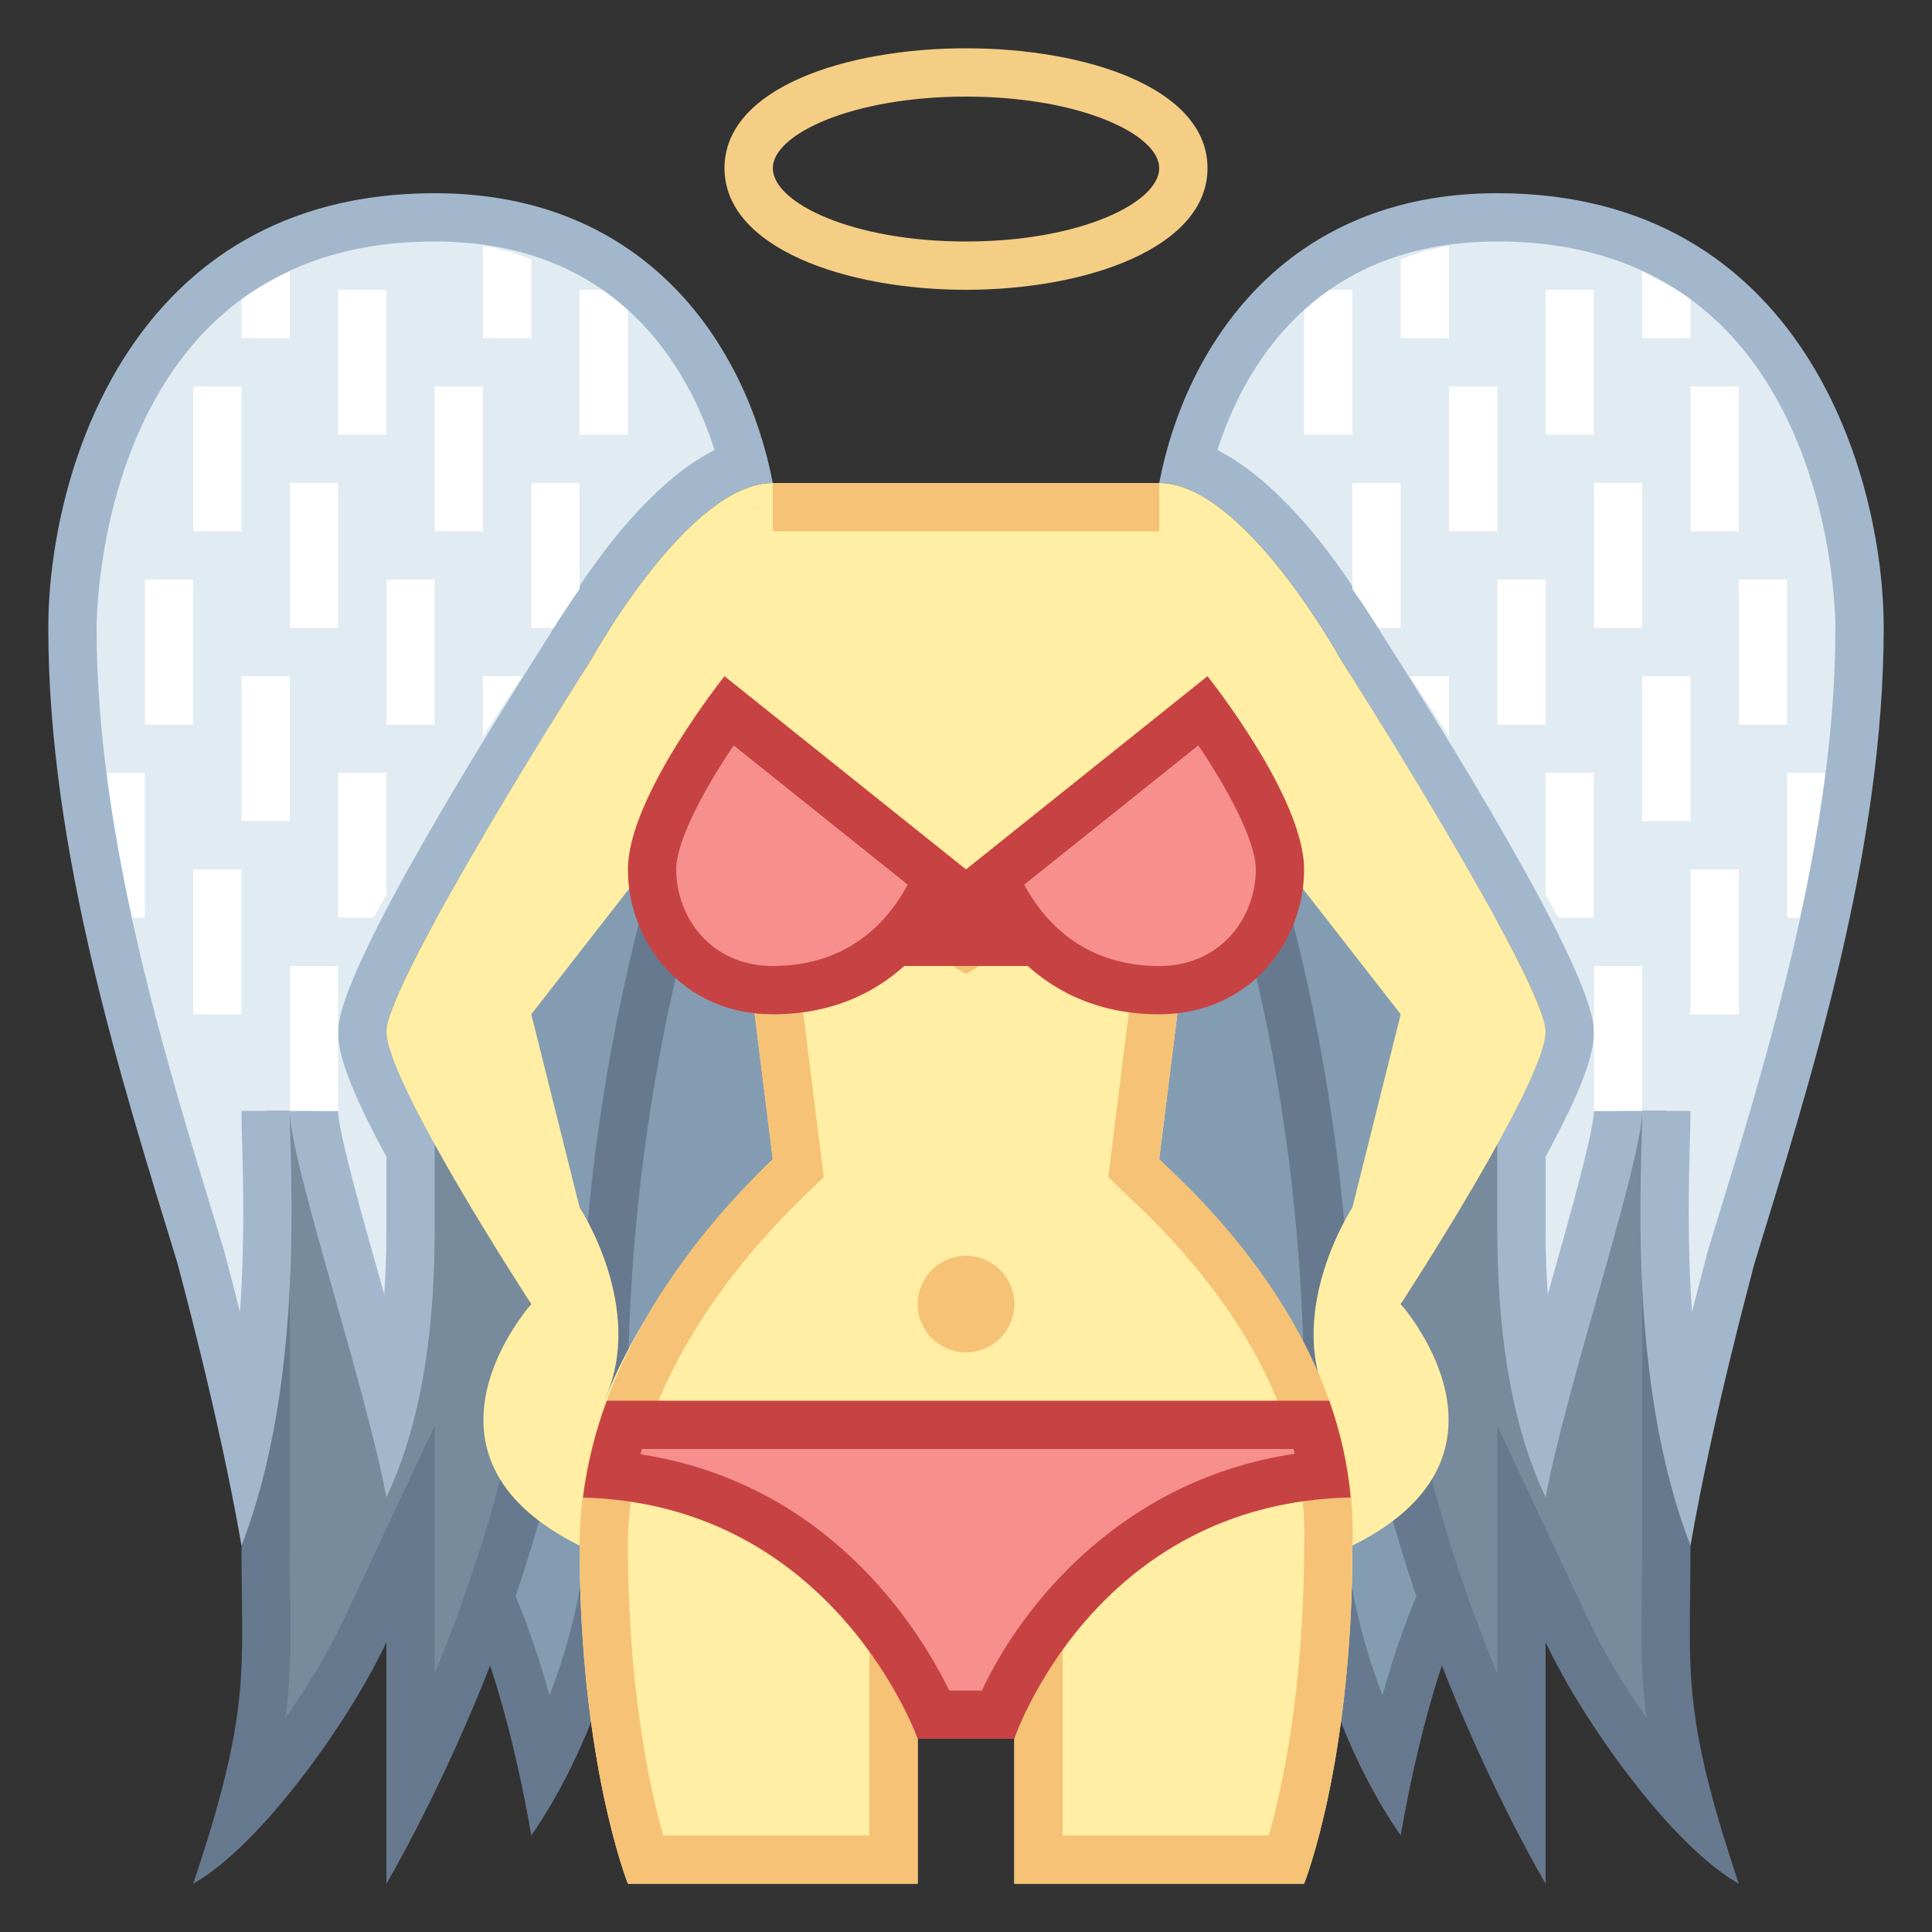 <?xml version="1.0" encoding="iso-8859-1"?>
<!-- Generator: Adobe Illustrator 19.1.1, SVG Export Plug-In . SVG Version: 6.00 Build 0)  -->
<svg version="1.1" id="Layer_1" xmlns="http://www.w3.org/2000/svg" xmlns:xlink="http://www.w3.org/1999/xlink" x="0px" y="0px"
	 viewBox="0 0 40 40" style="enable-background:new 0 0 40 40;" xml:space="preserve">
<rect x="0" y="0" width="40" height="40" fill="#333333" stroke="none"/>
<g>
	<path style="fill:#839CB2;" d="M11.242,36.632c-0.356-1.633-0.909-3.477-1.742-4.781V14.5h21v17.351
		c-0.833,1.304-1.386,3.148-1.742,4.781c-0.59-1.126-1.044-2.445-1.266-3.718c-0.298-1.782-5.646-4.448-7.278-5.223L20,27.589
		l-0.214,0.102c-1.632,0.775-6.98,3.441-7.279,5.227C12.285,34.187,11.832,35.506,11.242,36.632z"/>
	<path style="fill:#66798F;" d="M30,15v16.708c-0.591,0.968-1.041,2.185-1.378,3.395c-0.284-0.742-0.505-1.521-0.635-2.267
		c-0.317-1.898-4.871-4.321-7.557-5.596L20,27.036l-0.429,0.204c-2.686,1.275-7.24,3.698-7.556,5.589
		c-0.131,0.75-0.352,1.53-0.637,2.274c-0.338-1.21-0.787-2.426-1.378-3.394V15h10H30 M31,14H20H9v18c1.104,1.642,1.703,4.296,2,6
		c0.994-1.428,1.71-3.338,2-5c0.279-1.667,7-4.857,7-4.857s6.721,3.19,7,4.857c0.29,1.662,1.006,3.572,2,5
		c0.297-1.704,0.896-4.358,2-6V14L31,14z"/>
</g>
<g>
	<path style="fill:#788B9C;" d="M35.017,37.523c-0.982-1.045-2.013-2.561-2.564-3.736L31.5,31.76v5.219
		c-1.149-2.357-2.959-6.715-3-10.841l2.783-4.637H34.5V32c0,0.361-0.004,0.688-0.008,0.991
		C34.472,34.538,34.458,35.525,35.017,37.523z M4.983,37.523c0.559-1.998,0.545-2.985,0.525-4.532C5.504,32.688,5.5,32.361,5.5,32
		V21.5h3.217l2.783,4.637c-0.04,4.126-1.85,8.484-3,10.841V31.76l-0.953,2.028C6.996,34.962,5.965,36.478,4.983,37.523z"/>
	<path style="fill:#66798F;" d="M34,22v10c0,0.359-0.004,0.683-0.008,0.984c-0.012,0.931-0.022,1.682,0.099,2.587
		c-0.478-0.683-0.902-1.393-1.186-1.997L31,29.519V34v0.653c-0.958-2.326-1.94-5.409-1.997-8.38L31.566,22H34 M8.434,22l2.564,4.273
		C10.94,29.237,9.958,32.32,9,34.648V34v-4.481l-1.905,4.055c-0.283,0.603-0.708,1.313-1.186,1.997
		c0.121-0.905,0.111-1.656,0.099-2.587C6.004,32.683,6,32.359,6,32V22H8.434 M35,21h-4l-3,5c0,6.277,4,13,4,13v-5
		c0.785,1.67,2.615,4.219,4,5c-1.217-3.621-1-4.413-1-7V21L35,21z M9,21H5v11c0,2.587,0.217,3.379-1,7c1.385-0.781,3.215-3.33,4-5v5
		c0,0,4-6.723,4-13L9,21L9,21z"/>
</g>
<g>
	<path style="fill:#E1EBF2;" d="M34.902,29.899c-0.518-2.41-0.451-4.914-0.415-6.268C34.495,23.372,34.5,23.158,34.5,23h-1
		c0,0.49-0.487,2.213-0.917,3.733c-0.238,0.842-0.48,1.7-0.684,2.482c-0.268-1.068-0.399-2.321-0.399-3.787v-1.607
		c0.545-0.995,0.858-1.698,0.958-2.147c0.026-0.085,0.042-0.196,0.042-0.317c0-1.106-3.312-6.392-4.326-7.985
		c-0.183-0.334-1.803-3.194-3.571-3.771C25.034,7.944,26.477,4.5,31,4.5c5.933,0,7.5,5.56,7.5,8.5c0,4.369-1.404,8.943-2.533,12.62
		l-0.124,0.404l-0.058,0.222C35.438,27.563,35.143,28.785,34.902,29.899z M5.098,29.899c-0.24-1.115-0.535-2.336-0.883-3.653
		l-0.048-0.184L4.033,25.62C2.904,21.943,1.5,17.369,1.5,13c0-2.94,1.567-8.5,7.5-8.5c4.523,0,5.966,3.444,6.397,5.101
		c-1.768,0.578-3.39,3.44-3.587,3.798c-0.999,1.566-4.31,6.851-4.31,7.958c0,0.121,0.016,0.232,0.05,0.349
		c0.092,0.419,0.405,1.122,0.95,2.116v1.607c0,1.465-0.131,2.718-0.399,3.787c-0.203-0.783-0.446-1.64-0.684-2.482
		C6.987,25.213,6.5,23.49,6.5,23h-1c0,0.158,0.005,0.372,0.013,0.631C5.548,24.985,5.615,27.49,5.098,29.899z"/>
	<path style="fill:#A3B7CC;" d="M31,5c6.92,0,7,7.673,7,8c0,4.293-1.392,8.827-2.51,12.471l-0.125,0.406l-0.011,0.039l-0.007,0.028
		l-0.045,0.173c-0.094,0.356-0.184,0.705-0.27,1.047c-0.101-1.413-0.067-2.688-0.045-3.519C34.994,23.38,35,23.162,35,23h-2
		c0,0.421-0.519,2.256-0.898,3.596c-0.019,0.068-0.038,0.135-0.057,0.203C32.015,26.363,32,25.906,32,25.429v-1.479
		c0.682-1.259,0.867-1.822,0.94-2.138c0.04-0.149,0.06-0.298,0.06-0.454c0-1.103-2.382-5.077-4.388-8.227
		c-0.341-0.614-1.722-2.957-3.406-3.813C25.727,7.685,27.168,5,31,5 M9,5c3.832,0,5.273,2.685,5.794,4.316
		c-1.684,0.857-3.066,3.199-3.406,3.813C9.382,16.28,7,20.254,7,21.357c0,0.156,0.02,0.305,0.06,0.454
		c0.073,0.316,0.258,0.879,0.94,2.138v1.479c0,0.477-0.015,0.934-0.045,1.37c-0.019-0.068-0.038-0.135-0.057-0.203
		C7.519,25.256,7,23.421,7,23H5c0,0.162,0.006,0.38,0.013,0.645c0.022,0.832,0.056,2.107-0.045,3.519
		c-0.086-0.342-0.176-0.691-0.27-1.047l-0.04-0.148l-0.01-0.046l-0.014-0.045L4.51,25.471C3.392,21.827,2,17.293,2,13
		C2,12.673,2.08,5,9,5 M31,4c-4.415,0-6.461,3.19-7,6c1.748,0,3.752,3.641,3.752,3.641S32,20.31,32,21.357
		c0,0.083-0.012,0.148-0.03,0.209c-0.104,0.469-0.499,1.275-0.97,2.127c0,0.633,0,1.468,0,1.735c0,1.787,0.193,3.869,1,5.571
		c0.424-2.29,2-6.954,2-8c0,1.192-0.329,5.579,1,9c0.481-2.771,1.298-5.718,1.321-5.83C37.497,22.334,39,17.604,39,13
		C39,9.859,37.333,4,31,4L31,4z M9,4c-6.333,0-8,5.859-8,9c0,4.604,1.503,9.334,2.679,13.17C3.702,26.282,4.519,29.229,5,32
		c1.329-3.421,1-7.808,1-9c0,1.046,1.576,5.71,2,8c0.807-1.702,1-3.784,1-5.571c0-0.268,0-1.102,0-1.735
		c-0.472-0.853-0.866-1.659-0.97-2.127C8.012,21.505,8,21.44,8,21.357c0-1.047,4.248-7.716,4.248-7.716S14.252,10,16,10
		C15.461,7.19,13.415,4,9,4L9,4z"/>
</g>
<path style="fill:#FFFFFF;" d="M34,5.622L34,5.622c0.145,0.067,0.282,0.14,0.418,0.214C34.62,5.95,34.821,6.064,35,6.196V7h-1V5.622
	z M32.261,19H33v-3h-1v2.52C32.097,18.691,32.176,18.842,32.261,19z M28,6h-0.47C27.339,6.133,27.164,6.275,27,6.424V9h1V6z
	 M37.265,19c0.107-0.49,0.205-0.983,0.293-1.479c0.004-0.024,0.007-0.048,0.012-0.071c0.085-0.482,0.16-0.965,0.222-1.45H37v3
	H37.265z M33,23h1v-3h-1V23z M30,14h-0.812c0.285,0.433,0.557,0.85,0.812,1.246V14z M28,10v2.197
	c0.103,0.147,0.195,0.281,0.276,0.404c0.039,0.058,0.069,0.105,0.102,0.156c0.04,0.063,0.073,0.114,0.105,0.165
	c0.015,0.024,0.037,0.057,0.05,0.079H29v-3H28z M29,7h1V5.09c-0.359,0.062-0.692,0.157-1,0.28V7z M32,9h1V6h-1V9z M35,11h1V8h-1V11z
	 M33,13h1v-3h-1V13z M36,15h1v-3h-1V15z M31,15h1v-3h-1V15z M34,17h1v-3h-1V17z M35,21h1v-3h-1V21z M30,11h1V8h-1V11z M6,5.622
	L6,5.622c-0.145,0.067-0.282,0.14-0.418,0.214C5.38,5.95,5.179,6.064,5,6.196V7h1V5.622z M8,18.52V16H7v3h0.739
	C7.824,18.842,7.903,18.691,8,18.52z M12,9h1V6.424C12.836,6.275,12.661,6.133,12.47,6H12V9z M3,19v-3H2.209
	c0.062,0.485,0.137,0.968,0.222,1.45c0.004,0.024,0.007,0.048,0.012,0.071C2.53,18.017,2.629,18.51,2.735,19H3z M7,20H6v3h1V20z
	 M10,15.246c0.255-0.397,0.527-0.813,0.812-1.246H10V15.246z M11,10v3h0.467c0.013-0.021,0.035-0.055,0.05-0.079
	c0.032-0.051,0.064-0.102,0.105-0.165c0.033-0.051,0.064-0.098,0.102-0.156c0.081-0.123,0.173-0.256,0.276-0.404V10H11z M11,5.37
	c-0.308-0.123-0.641-0.218-1-0.28V7h1V5.37z M8,6H7v3h1V6z M5,8H4v3h1V8z M7,10H6v3h1V10z M4,12H3v3h1V12z M9,12H8v3h1V12z M6,14H5
	v3h1V14z M5,18H4v3h1V18z M10,8H9v3h1V8z"/>
<g>
	<path style="fill:#839CB2;" d="M12.503,28.5c0.094-7.465,2.261-12.763,2.816-14h9.362c0.555,1.237,2.722,6.535,2.816,14H12.503z"/>
	<path style="fill:#66798F;" d="M24.355,15c0.669,1.565,2.464,6.356,2.632,13H20h-6.987c0.169-6.623,1.966-11.431,2.633-13H20
		H24.355 M25,14h-5h-5c0,0-3,5.966-3,15h8h8C28,19.966,25,14,25,14L25,14z"/>
</g>
<g>
	<path style="fill:#FFEEA3;" d="M32,21.357c0-1.047-4.248-7.716-4.248-7.716S25.748,10,24,10h-4h-4
		c-1.748,0-3.752,3.641-3.752,3.641S8,20.31,8,21.357C8,22.404,11,27,11,27s-2.794,3.117,1,5c0,4.496,1,7,1,7h6v-6h1h1v6h6
		c0,0,1-2.504,1-7c3.794-1.883,1-5,1-5S32,22.404,32,21.357z M12.531,28.958l-0.004-0.002C13.375,27.086,12,25,12,25l-1-4l3.894-5
		H15l1,8C15.479,24.504,13.508,26.53,12.531,28.958z M27.473,28.956l-0.004,0.002C26.492,26.53,24.521,24.504,24,24l1-8h0.106L29,21
		l-1,4C28,25,26.625,27.086,27.473,28.956z"/>
</g>
<g>
	<path style="fill:#FFEEA3;" d="M21.5,38.5v-6h-3v6h-5.144C13.104,37.707,12.5,35.444,12.5,32c0-3.423,2.383-6.23,3.804-7.599
		l0.18-0.174l0.012-0.29l-0.873-6.981L20,19.583l4.376-2.626l-0.904,7.229l0.298,0.286c3.206,3.01,3.798,5.745,3.73,7.509
		c0,3.474-0.604,5.729-0.856,6.519H21.5z"/>
	<path style="fill:#F5C276;" d="M23.753,17.914l-0.745,5.962l-0.062,0.495l0.359,0.347l0.124,0.117
		C26.497,27.717,27.065,30.301,27,32c0,2.965-0.456,5.03-0.729,6H22v-5v-1h-1h-1h-1h-1v1v5h-4.271C13.456,37.028,13,34.964,13,32
		c0-3.239,2.288-5.926,3.651-7.239l0.044-0.043l0.359-0.347l-0.062-0.495l-0.745-5.962l3.238,1.943L20,20.166l0.515-0.309
		L23.753,17.914 M25,16l-5,3l-5-3l1,8c-0.521,0.504-4,3.75-4,8c0,4.496,1,7,1,7h6v-6h1h1v6h6c0,0,1-2.504,1-7
		c0.167-4.333-3.479-7.496-4-8L25,16L25,16z"/>
</g>
<g>
	<rect x="16.429" y="19.143" style="fill:#F78F8F;" width="7.143" height="0.357"/>
	<polygon style="fill:#C74343;" points="24.071,18.643 15.929,18.643 15.929,20 24.071,20 24.071,18.643 	"/>
</g>
<g>
	<path style="fill:#F5CE85;" d="M20,2c2.357,0,4,0.78,4,1.481C24,4.199,22.357,5,20,5s-4-0.801-4-1.519C16,2.78,17.643,2,20,2 M20,1
		c-2.5,0-5,0.827-5,2.481C15,5.135,17.515,6,20,6s5-0.865,5-2.519C25,1.827,22.5,1,20,1L20,1z"/>
</g>
<g>
	<path style="fill:#F5C276;" d="M15.632,10.5l-0.024,0.042c0.012-0.002,0.024-0.006,0.036-0.007
		C15.641,10.525,15.632,10.5,15.632,10.5z"/>
</g>
<ellipse style="fill:#F5C276;" cx="20" cy="27" rx="1" ry="1"/>
<g>
	<path style="fill:#F78F8F;" d="M19.331,35.5c-0.502-1.101-2.413-4.567-6.681-4.961c0.067-0.35,0.157-0.698,0.268-1.039H27.16
		c0.104,0.338,0.184,0.683,0.241,1.031c-4.363,0.366-6.244,3.854-6.736,4.969H19.331z"/>
	<path style="fill:#C74343;" d="M26.78,30c0.008,0.033,0.016,0.066,0.024,0.099c-3.548,0.53-5.628,3.095-6.476,4.901H20h-0.347
		c-0.662-1.347-2.529-4.294-6.393-4.891c0.01-0.036,0.019-0.073,0.029-0.109H20H26.78 M27.521,29H20h-7.437
		c-0.233,0.628-0.404,1.3-0.493,2.005C17.283,31.143,19,36,19,36h1h1c0,0,1.642-4.883,6.965-4.997
		C27.898,30.296,27.743,29.624,27.521,29L27.521,29z"/>
</g>
<g>
	<rect x="16.5" y="18.5" style="fill:#F78F8F;" width="7" height="1"/>
	<polygon style="fill:#C74343;" points="24,18 16,18 16,20 24,20 24,18 	"/>
</g>
<g>
	<path style="fill:#F78F8F;" d="M24,20.5c-2.212,0-3.124-1.638-3.41-2.332l4.322-3.458C25.531,15.563,26.5,17.087,26.5,18
		C26.5,19.212,25.624,20.5,24,20.5z"/>
	<path style="fill:#C74343;" d="M24.81,15.433C25.414,16.328,26,17.409,26,18c0,0.97-0.701,2-2,2c-1.628,0-2.435-1.008-2.794-1.685
		L24.81,15.433 M25,14l-5,4c0,0,0.819,3,4,3c1.874,0,3-1.501,3-3S25,14,25,14L25,14z"/>
</g>
<g>
	<path style="fill:#F78F8F;" d="M16,20.5c-1.624,0-2.5-1.288-2.5-2.5c0-0.913,0.969-2.438,1.588-3.289l4.322,3.458
		C19.124,18.862,18.212,20.5,16,20.5z"/>
	<path style="fill:#C74343;" d="M15.19,15.433l3.603,2.882C18.434,18.994,17.627,20,16,20c-1.299,0-2-1.03-2-2
		C14,17.409,14.586,16.328,15.19,15.433 M15,14c0,0-2,2.501-2,4s1.126,3,3,3c3.181,0,4-3,4-3L15,14L15,14z"/>
</g>
<polygon style="fill:#F5C276;" points="20,10 16,10 16,11 20,11 24,11 24,10 "/>
</svg>

